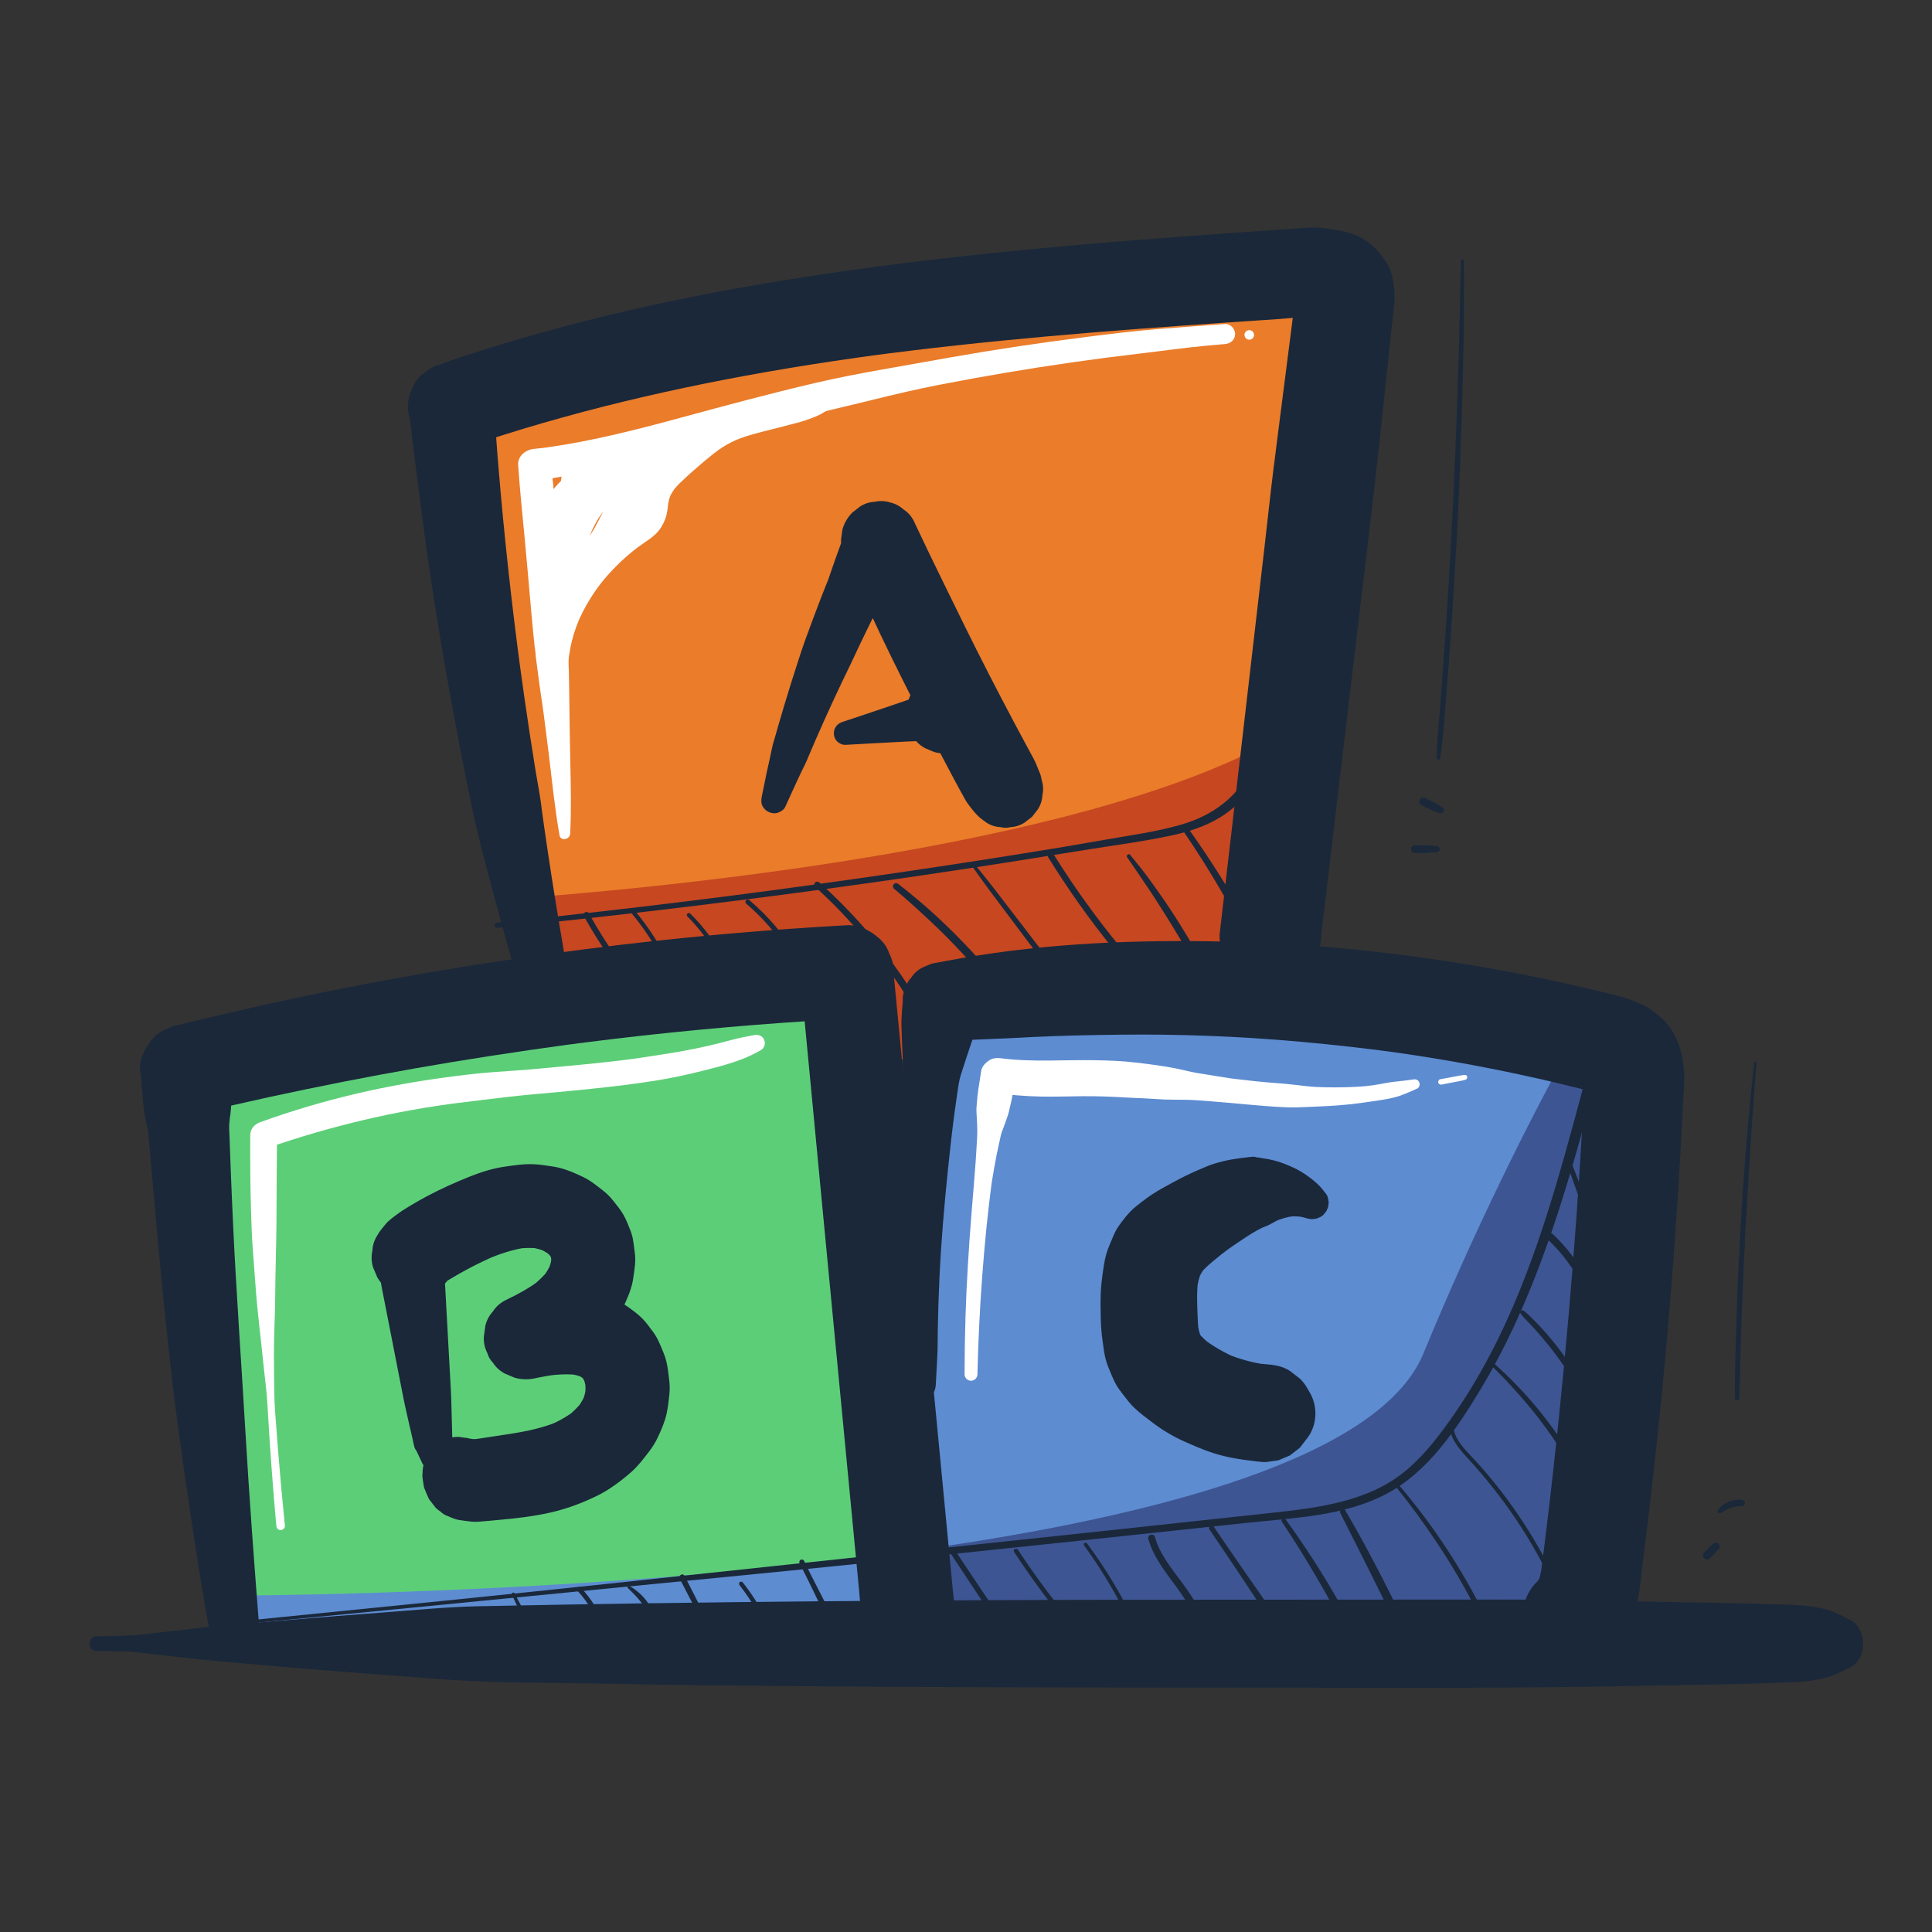 <?xml version="1.0" encoding="UTF-8"?><svg id="Icons" xmlns="http://www.w3.org/2000/svg" viewBox="0 0 1000 1000"><rect x="0" y="0" width="1000" height="1000" fill="#333333" stroke="none"/><polygon points="265.675 503.954 241.68 207.592 683.76 150.236 647.16 501.416 519.054 501.687 464.853 550.073 437.576 495.178 265.675 503.954" style="fill:#ea7c2a; stroke-width:0px;"/><path d="m647.16,501.416l12.358-118.573c-103.219,57.579-327.773,77.672-396.96,82.611l3.118,38.499,171.901-8.775,27.277,54.895,54.201-48.386,128.106-.271Z" style="fill:#c64720; stroke-width:0px;"/><polyline points="121.533 845.042 96.031 553.75 431.657 517.271 464.853 855.876" style="fill:#5dce78; stroke-width:0px;"/><path d="m472.522,723.73s18.588-208.164,30.928-212.352c12.339-4.188,340.182,35.705,340.182,35.705l-20.867,317.908-322.765-9.115-26.596-56.475" style="fill:#5d8cd1; stroke-width:0px;"/><path d="m500,855.876l322.765,9.115,20.867-317.909s-12.221-1.486-31.921-3.843c-20.354,37.331-47.871,91.645-74.968,157.369-22.048,53.476-136.518,84.139-261.958,101.724l25.215,53.543Z" style="fill:#3e5593; stroke-width:0px;"/><path d="m459.803,804.368c-142.707,18.731-295.241,21.225-339.945,21.544l1.675,19.129,343.319,10.834-5.05-51.508Z" style="fill:#5d8cd1; stroke-width:0px;"/><path d="m50,854.568c7.168.126,14.432-.091,21.557.725,7.784.892,15.569,1.783,23.353,2.675,14.639,1.677,29.334,2.825,44.012,4.118,29.622,2.61,59.268,4.81,88.922,7.031,29.216,2.188,58.73,1.814,88.024,2.416,29.341.603,58.678.883,88.024,1.141,117.364,1.034,234.728.844,352.096.905,32.949.017,65.86-.453,98.802-1.082,16.167-.309,32.337-.549,48.503-.926,8.384-.196,16.768-.557,25.15-.859,5.244-.189,10.582-.876,15.71-2.061,4.569-1.056,8.867-3.448,13.131-5.428,9.44-4.383,9.44-20.541,0-24.924-3.652-1.696-7.569-4.034-11.42-5.118-4.236-1.192-9.519-1.906-13.829-2.239-7.743-.598-15.591-.555-23.353-.828-14.661-.517-29.345-.62-44.012-.9-29.641-.566-59.276-1.296-88.922-1.281-58.683.03-117.365.061-176.048.091-117.391.061-234.729.956-352.096,3.369-16.188.333-32.356,1.956-48.503,3.165-16.776,1.256-33.542,2.531-50.299,4.008-16.16,1.424-32.387,2.526-48.503,4.372l-25.15,2.881c-8.378.96-16.722.988-25.15,1.136-4.898.086-4.906,7.526,0,7.613h0Z" style="fill:#1a283a; stroke-width:0px;"/><path d="m134.38,845.042c-2.757-35.138-5.385-70.293-7.448-105.48-2.075-35.386-4.65-70.734-6.303-106.149-.461-9.875-.882-19.752-1.263-29.63-.191-4.94-.371-9.88-.542-14.821-.085-2.448-.341-4.969-.142-7.412.212-2.598.56-5.192.843-7.783l-.803,5.977c1.858-8.469.506-17.389.783-25.994-5.744,7.545-11.489,15.089-17.233,22.634,24.919-6.076,50.021-11.466,75.185-16.422,25.055-4.935,50.212-9.357,75.448-13.264,14.298-2.214,28.615-4.309,42.954-6.241l-6.413.862c38.551-5.178,77.26-9.172,116.059-11.947,10.912-.78,21.831-1.463,32.755-2.054-8.069-8.069-16.138-16.138-24.208-24.208,4.21,44.192,8.412,88.385,12.646,132.574,4.211,43.943,8.422,87.886,12.633,131.829,1.186,12.374,2.372,24.748,3.557,37.122.588,6.136,1.176,12.273,1.764,18.409.637,6.644.641,13.622,4.113,19.556,2.388,4.08,5.947,6.739,9.439,9.717,3.419,2.916,7.635,5.32,12.336,5.11,4.311-.193,9.528-1.568,12.336-5.11,1.178-1.486,2.357-2.97,3.533-4.457,3.175-4.014,5.117-5.982,6.507-11.031-.496,1.801.983-5.173.902-7.158-.07-1.715-.33-3.445-.494-5.155-.517-5.4-1.035-10.8-1.552-16.2-1.042-10.87-2.083-21.741-3.125-32.611-2.117-22.096-4.235-44.191-6.352-66.287-4.211-43.944-8.414-87.888-12.649-131.829-2.393-24.827-4.786-49.653-7.179-74.48.126-3.333-.569-6.442-2.085-9.327-.976-3.001-2.645-5.598-5.005-7.791-4.584-4.208-10.699-7.445-17.117-7.09-45.155,2.493-90.218,6.609-135.075,12.357-46.758,5.991-93.257,13.605-139.435,23.094-24.769,5.09-49.395,10.772-73.959,16.764l-5.607,2.366c-2.735,1.475-4.931,3.49-6.586,6.046-2.865,3.708-5.66,9.372-5.04,14.222.629,4.915.913,9.894,1.369,14.829.38,4.111.782,8.196,1.668,12.23.543,2.47,1.236,4.958,1.589,7.462l-.753-5.608c3.064,34.328,5.871,68.658,9.521,102.933,1.965,18.451,3.974,36.901,6.501,55.282,2.329,16.94,4.777,33.863,7.343,50.768,2.881,18.98,6.001,37.908,9.35,56.811.509,2.876,3.373,6.34,5.904,7.678,2.595,1.371,5.27,1.917,8.191,1.524,5.888-.791,11.64-6.228,11.139-12.617h0Z" style="fill:#1a283a; stroke-width:0px;"/><path d="m484.356,716.931c.211-4.702.456-9.403.739-14.102.283-4.693.22-9.405.297-14.111.15-9.175.442-18.347.874-27.512.879-18.62,2.463-37.169,4.371-55.708,1.091-10.599,2.285-21.181,3.704-31.741l-.506,3.764c.483-3.572.985-7.141,1.51-10.707.526-3.571.923-7.142,2.019-10.588,2.179-6.852,4.444-13.676,6.785-20.474l-1.927,4.567c2.568-4.971,3.892-10.908,5.172-16.364-6.577,5.007-13.153,10.014-19.73,15.022,7.698-.462,15.402-.83,23.11-1.097,7.615-.264,15.204-.704,22.817-1.083,15.356-.765,30.727-1.065,46.099-1.246,30.667-.361,61.351.814,91.901,3.509,17.206,1.517,34.396,3.449,51.514,5.749l-6.76-.908c30.492,4.12,60.777,9.746,90.703,16.902,4.112.983,8.218,1.995,12.316,3.036,3.723.945,7.526,1.772,11.086,3.241l-6.133-2.588c1.328.583,2.576,1.259,3.752,2.111l-5.198-4.016c.849.667,1.594,1.389,2.274,2.228l-4.017-5.2c.577.789,1.042,1.601,1.443,2.491l-2.591-6.139c.51,1.293.825,2.589,1.028,3.963l-.918-6.834c.454,3.847.082,7.748-.115,11.602-.224,4.388-.457,8.776-.7,13.163-.478,8.652-.991,17.303-1.54,25.951-1.098,17.297-2.337,34.585-3.717,51.862-2.771,34.671-6.051,69.307-9.886,103.876-2.153,19.407-4.488,38.794-6.996,58.158l.929-6.915c-.447,3.324-1.193,6.6-2.492,9.7l2.622-6.213c-.468,1.059-1,2.063-1.615,3.043-1.67,2.659-2.523,5.702-3.729,8.578l2.553-6.05c-.326.703-.698,1.353-1.166,1.972l3.817-4.94c-.413.497-.85.936-1.352,1.341l4.785-3.697c-.332.241-.674.438-1.015.663l-4.689,3.623c-1.302,1.601-2.56,3.234-3.776,4.899,6.573-3.771,13.147-7.541,19.72-11.311l-.449.021c-6.028.288-11.81,2.35-16.149,6.689-3.961,3.961-6.944,10.46-6.689,16.149.265,5.907,2.205,12.033,6.689,16.149,4.344,3.988,10.075,6.98,16.149,6.689l.449-.021c-5.383-2.23-10.766-4.46-16.149-6.689,5.38,5.001,12.374,7.694,19.736,7.164,6.093-.439,10.798-1.7,16.193-4.782,8.435-4.818,13.436-14.914,15.753-24.017,1.718-6.752,2.139-13.856,3.015-20.759.707-5.569,1.398-11.14,2.075-16.713,2.767-22.776,5.286-45.581,7.558-68.412,4.519-45.412,7.926-90.934,10.387-136.503.309-5.727.603-11.454.881-17.183.254-5.239.902-10.658.457-15.899-.619-7.289-1.551-11.606-4.683-18.119-1.807-3.757-4.513-7.269-7.755-9.903-2.227-1.809-4.783-4.036-7.476-5.423-2.78-1.431-5.714-2.587-8.641-3.682-2.166-.811-4.419-1.361-6.658-1.929-21.179-5.37-42.552-9.975-64.062-13.812-45.514-8.119-91.484-12.967-137.707-14.04-45.571-1.057-91.64.705-136.606,8.515-5.282.917-10.555,1.884-15.82,2.894l-4.888,2.063c-2.384,1.286-4.298,3.042-5.741,5.27-1.268,1.276-2.145,2.781-2.631,4.514-1.281,2.438-1.869,5.066-1.762,7.883-.072.714-.144,1.429-.215,2.143l.726-5.402c-.486,3.535-.823,6.881-.987,10.405-.044.953-.066,1.909-.128,2.861-.159,2.444.261,4.795.68,7.229l-.683-5.082c.17,5.975.396,11.949.685,17.919.152,3.152.318,6.191.033,9.338-.272,2.995-.528,5.992-.769,8.99-.974,12.121-1.699,24.262-2.175,36.414-.952,24.321-.383,48.784.933,73.08.366,6.761.809,13.517,1.329,20.268.573,7.443,1.9,14.86,3.081,22.234.584,3.648,4.869,5.784,8.179,5.339,3.745-.503,6.295-3.576,6.463-7.321h0Z" style="fill:#1a283a; stroke-width:0px;"/><path d="m293.106,517.271c-.014-2.048-.025-4.096-.033-6.144-.005-1.171.003-2.342-.011-3.513l.083-.878c-.523-3.627-.586-4.213-.188-1.757-.414-.506-.207-2.833-.256-3.515-.063-.879-.126-1.758-.188-2.638-.213-3.019-.54-5.938-1.059-8.931-1.418-8.183-2.788-16.375-4.11-24.574-2.671-16.563-5.144-33.157-7.43-49.777l.632,4.7c-.743-7.547-2.331-15.064-3.539-22.552-.984-6.1-1.942-12.204-2.874-18.313-1.886-12.369-3.66-24.755-5.331-37.155l.687,5.112c-4.753-35.39-8.636-70.896-11.56-106.484-.836-10.175-1.643-20.334-1.972-30.539-5.479,7.197-10.958,14.393-16.437,21.59,6.953-1.959,13.771-4.491,20.665-6.665s13.817-4.266,20.761-6.276c13.876-4.017,27.844-7.712,41.883-11.116,27.813-6.744,55.897-12.345,84.122-17.067,16.003-2.677,32.053-5.068,48.133-7.235l-6.067.815c30.795-4.134,61.695-7.431,92.64-10.215,31.123-2.8,62.29-5.089,93.466-7.213,8.688-.592,17.377-1.171,26.067-1.745,7.652-.505,15.656-1.754,23.314-.895l-6.154-.827c1.218.165,2.403.399,3.586.734l-5.531-2.334c.701.351,1.315.784,1.935,1.261l-4.785-3.697c.717.606,1.343,1.25,1.922,1.988l-3.797-4.915c.431.62.783,1.246,1.096,1.933l-2.5-5.925c.314.822.513,1.626.65,2.495l-.907-6.753c-.302,3.023.629,5.988,1.15,8.945l-.918-6.833c.375,3.108-.092,6.18-.486,9.263-.469,3.667-.938,7.335-1.407,11.002-.938,7.335-1.876,14.669-2.814,22.003-1.876,14.669-3.752,29.338-5.628,44.007l.951-7.078c-2.508,18.045-4.348,36.197-6.446,54.294-1.877,16.197-3.754,32.394-5.631,48.591-3.719,32.088-7.438,64.177-11.157,96.265-2.107,18.183-4.191,36.37-6.322,54.55-.732,6.242,3.468,14.373,7.711,18.616,4.566,4.566,12.058,8.005,18.616,7.711,6.809-.305,13.871-2.542,18.616-7.711l4.117-5.328c2.381-4.106,3.58-8.536,3.595-13.288,5.194-44.319,10.501-88.625,15.752-132.937,5.231-44.148,10.742-88.272,15.45-132.479,1.318-12.377,2.636-24.754,3.954-37.131.651-6.112,1.302-12.224,1.953-18.336.307-2.883.742-5.788.792-8.69.057-3.273-.531-6.62-1.077-9.793-.916-5.321-3.88-9.619-7.408-13.603l3.972,5.141c-3.486-4.973-7-9.173-12.447-12.157-5.652-3.096-9.938-3.708-16.25-4.471l6.18.83c-4.47-.704-8.919-1.745-13.474-1.86-3.254-.082-6.512.24-9.754.462-7.527.515-15.053,1.032-22.579,1.556-15.218,1.059-30.434,2.144-45.645,3.297-30.589,2.318-61.159,4.909-91.67,8.099-32.039,3.35-64.023,7.361-95.859,12.293-30.003,4.648-59.871,10.21-89.464,17.004-29.718,6.823-59.159,14.893-88.105,24.489-5.163,1.712-10.25,3.433-15.22,5.681l5.36-2.262-.809.33c-2.914.693-5.452,2.029-7.614,4.008-2.437,1.579-4.36,3.673-5.767,6.282l-2.257,5.348c-1.066,3.968-1.066,7.936,0,11.904.431,2.951.888,5.899,1.303,8.853l-.782-5.818c.237,2.542.636,5.076.99,7.604l-.78-5.807c1.843,15.939,3.889,31.85,6.043,47.75l-.748-5.568c4.378,35.036,10.133,69.956,16.5,104.68,3.033,16.539,6.263,33.042,9.689,49.504,3.42,16.432,7.919,32.687,12.257,48.901,2.445,9.14,4.952,18.263,7.52,27.369.326,1.157.653,2.313.982,3.47.123.433.253.866.37,1.301.188.699,1.871,4.374,1.708,4.569.035-.042-1.016-2.547-.419-1.184.303.692.564,1.404.846,2.105.452,1.123.905,2.245,1.359,3.366,2.027,5.011,4.438,9.795,6.856,14.636,1.766,3.536,6.84,5.506,10.567,4.3,3.914-1.267,6.898-4.78,6.87-9.023h0Z" style="fill:#1a283a; stroke-width:0px;"/><path d="m406.423,417.658c1.803-4.016,3.631-8.021,5.487-12.012.929-1.998,1.865-3.993,2.807-5.985,1.255-2.654,2.707-5.301,3.712-8.055l-.976,2.312c5.815-13.769,11.936-27.408,18.36-40.903,1.618-3.399,3.315-6.764,4.901-10.176,1.591-3.422,3.201-6.835,4.83-10.238,3.242-6.774,6.56-13.511,9.953-20.211,1.892-3.736,4.168-7.317,6.292-10.925,2.157-3.663,4.337-7.312,6.539-10.947l-19.492,7.932,1.247.478c-4.013-3.086-8.025-6.171-12.038-9.257,3.824,8.435,7.547,16.916,11.411,25.333s7.831,16.77,11.911,25.082c4.057,8.265,8.173,16.501,12.349,24.707,4.196,8.245,8.451,16.46,12.765,24.643,4.312,8.179,8.593,16.393,13.12,24.456,1.344,2.394,3.302,4.612,4.963,6.718l-3.174-4.109c2.781,3.887,5.024,6.533,9.076,9.135l-3.948-3.05.169.188,3.936,3.041c2.232,1.421,4.643,2.191,7.231,2.308,1.723.463,3.447.463,5.17,0,2.588-.117,4.998-.887,7.231-2.308l3.936-3.041,3.041-3.936c1.421-2.232,2.191-4.643,2.308-7.231.579-2.585.463-5.17-.347-7.755l-.069-.246.697,5.186c-.005-.985-.174-1.519-.352-2.84-.162-1.208-.202-1.976-.439-2.984-.059-.249-.117-.499-.175-.748-.138-.589-.271-1.16-.492-1.723-.204-.52-.429-1.033-.644-1.549-.88-2.122-1.661-4.311-2.762-6.331-1.134-2.078-2.264-4.159-3.39-6.242-2.252-4.165-4.489-8.339-6.71-12.521-4.422-8.325-8.782-16.683-13.081-25.072s-8.535-16.81-12.71-25.262c-4.193-8.488-8.325-17.007-12.489-25.509-4.142-8.457-8.222-16.945-12.238-25.462-.504-1.069-1.016-2.136-1.508-3.211-1.266-2.347-2.995-4.231-5.188-5.651-1.945-1.78-4.229-2.982-6.85-3.605-2.677-.839-5.355-.959-8.032-.36-2.681.122-5.177.918-7.489,2.39l-4.077,3.15c-2.496,2.513-4.223,5.476-5.18,8.888l-.72,5.355c.011,3.636.928,7.024,2.75,10.166l.475.846-1.74-13.3c-2.803,7.593-5.514,15.22-8.133,22.878l1.504-3.563c-3.476,8.208-6.635,16.559-9.755,24.909-1.321,3.535-2.623,7.078-3.905,10.628-1.309,3.626-2.473,7.311-3.666,10.977-2.364,7.262-4.645,14.551-6.843,21.865-1.113,3.702-2.204,7.411-3.275,11.125-.524,1.817-1.042,3.636-1.556,5.456-.521,1.848-1.167,3.716-1.532,5.598-.821,4.225-1.861,8.417-2.751,12.629-.9,4.264-1.773,8.533-2.62,12.808-.336,1.695-.306,3.616.671,5.133.798,1.237,1.823,2.151,3.185,2.725,1.324.559,2.932.791,4.337.336,1.548-.501,3.285-1.511,3.981-3.061h0Z" style="fill:#1a283a; stroke-width:0px;"/><path d="m437.576,385.536c10.81-.626,21.622-1.194,32.435-1.755,3.042-.158,6.133-.218,9.18-.173l-3.204-.431c.807.122,1.608.352,2.403.534l-9.179-9.179.196.546c.628,2.642,1.839,4.943,3.634,6.904,1.431,2.21,3.33,3.953,5.696,5.229l4.849,2.046c3.598.967,7.196.967,10.793,0,.664-.127,1.284-.279,1.924-.5,2.625-.624,4.911-1.827,6.859-3.61,2.196-1.422,3.928-3.309,5.195-5.659l2.033-4.818c.841-2.681.961-5.362.36-8.043-.006-1.821-.465-3.517-1.377-5.09-.814-2.501-2.204-4.664-4.171-6.491l-4.082-3.154c-3.146-1.825-6.54-2.743-10.18-2.754-1.25.056-2.387.246-3.678.419-1.274.171-2.448.315-3.678.55l-4.849,2.046c-2.366,1.276-4.264,3.019-5.696,5.229-1.258,1.266-2.128,2.76-2.61,4.479-1.271,2.419-1.854,5.027-1.748,7.822l.06,1.357c2.17-3.783,4.339-7.565,6.509-11.347-.708.487-1.403,1.02-2.143,1.454l2.879-1.215c-5.067,2.088-10.289,3.797-15.477,5.55-5.225,1.766-10.445,3.547-15.68,5.282-2.951.978-5.903,1.956-8.854,2.934-2.867.95-4.727,3.561-4.317,6.613.17,1.265.689,2.572,1.658,3.461,1.139,1.046,2.666,1.858,4.262,1.765h0Z" style="fill:#1a283a; stroke-width:0px;"/><path d="m232.14,756.079c.502-2.573,1.004-5.146,1.506-7.719l-2.558,4.389c.516-.652,1.274-1.472,1.696-2.192l.512-1.212c.635-1.21.927-2.513.874-3.911-.013-.327-.053-.654-.062-.983-.021-.796-.043-1.591-.064-2.387-.039-1.451-.078-2.901-.117-4.352-.079-2.948-.158-5.897-.237-8.845-.078-2.905-.137-5.805-.296-8.704-.159-2.901-.318-5.803-.477-8.704-.643-11.746-1.286-23.493-1.929-35.239-.179-3.276-.359-6.552-.538-9.828-.175-3.197-.591-6.451-.183-9.634l-.617,4.589c.075-.551.167-1.098.281-1.643l-1.777,4.21c1.846-2.711,2.467-6.194,2.553-9.39l-.634,4.722.076-.228-8.194,10.656c.299-.173.604-.327.921-.466l-4.599,1.941c.07-.03.141-.058.213-.084h-10.451l.159.039,5.734.77c2.97.112,5.74-.507,8.31-1.858,1.827-.512,3.413-1.437,4.759-2.773,2.348-1.521,4.2-3.538,5.555-6.052.243-.461.518-.891.828-1.309l-3.373,4.366c.692-.886,1.503-1.643,2.386-2.336l-4.367,3.374c2.097-1.609,4.429-2.933,6.699-4.278,2.383-1.411,4.796-2.771,7.237-4.077,4.946-2.647,10.007-5.088,15.172-7.278l-5.168,2.181c6.786-2.864,13.829-5.237,21.152-6.226l-5.761.774c4.079-.531,8.224-.635,12.308-.092l-5.766-.775c3.224.447,6.374,1.306,9.379,2.558l-5.186-2.188c2.724,1.153,5.3,2.621,7.648,4.423l-4.396-3.397c1.921,1.494,3.662,3.196,5.16,5.116l-3.399-4.399c1.315,1.711,2.413,3.564,3.26,5.549l-2.192-5.195c.809,1.944,1.357,3.972,1.654,6.056l-.777-5.784c.323,2.416.305,4.852-.004,7.268l.778-5.787c-.402,2.971-1.229,5.857-2.393,8.617l2.196-5.204c-1.282,2.987-2.94,5.79-4.922,8.365l3.409-4.412c-2.568,3.296-5.621,6.179-8.918,8.736l4.417-3.412c-5.647,4.344-11.958,7.705-18.368,10.769-2.547,1.374-4.591,3.25-6.133,5.63-1.932,2.111-3.236,4.589-3.912,7.433l-.781,5.811c-.114,3.01.514,5.817,1.883,8.422.519,1.851,1.456,3.459,2.811,4.823,1.541,2.38,3.586,4.256,6.133,5.63l5.221,2.204c3.874,1.041,7.748,1.041,11.622,0,3.423-.673,6.856-1.295,10.314-1.764l-5.816.781c5.686-.758,11.48-1.135,17.188-.397l-5.813-.781c3.003.404,5.951,1.128,8.752,2.292l-5.22-2.203c2.149.911,4.171,2.071,6.029,3.485l-4.42-3.415c1.664,1.288,3.152,2.763,4.448,4.42l-3.413-4.417c1.408,1.829,2.558,3.829,3.463,5.951l-2.199-5.211c1.052,2.514,1.748,5.152,2.122,7.85l-.779-5.795c.408,3.071.398,6.177-.004,9.249l.778-5.79c-.411,3.01-1.194,5.953-2.36,8.76l2.194-5.199c-1.284,3.039-3.006,5.877-5.012,8.492l3.4-4.401c-2.372,3.061-5.136,5.811-8.191,8.188l4.399-3.399c-4.265,3.291-8.987,5.935-13.943,8.032l5.22-2.203c-8.533,3.58-17.663,5.431-26.792,6.715l5.86-.787c-8.646,1.158-17.248,2.639-25.891,3.831l5.708-.767c-1.782.235-3.588.34-5.378.118l5.666.761c-.53-.073-1.051-.175-1.567-.318-.111-.031-.22-.064-.33-.095l-.16-.06-5.65-.759c-2.074-.096-4.119.542-6.173.822l5.558-.747c-.409.046-.815.059-1.225.015l5.342.718c-.363-.051-.712-.134-1.054-.266l4.628,1.953c-1.752-.75-3.374-1.904-5.285-2.206,4.357,4.357,8.714,8.714,13.071,13.071l-.065-.163c-.579-2.435-1.696-4.557-3.35-6.364-1.32-2.037-3.07-3.644-5.251-4.82-2.148-1.368-4.468-2.108-6.958-2.221-2.488-.557-4.975-.446-7.463.334l-4.471,1.887c-2.812,1.664-5.05,3.902-6.714,6.714l-1.887,4.471c-.891,3.317-.891,6.633,0,9.95l.065.163,1.887-14.421-.106.168-1.916,4.54c.638-1.97-.61,3.646-.7,5.275-.01.185-.011.366-.004.551.059,1.566.48,3.857.718,5.413.015.096.026.192.043.287.037.2.087.397.151.59.027.081.058.159.087.239.438,1.206,1.572,3.85,2.114,5.011.091.194.181.387.288.572.046.079.095.157.143.235l.074.113,3.313,4.288c.68.675,1.433,1.266,2.262,1.771,1.326,1.317,2.889,2.228,4.689,2.733.967.408,1.884.845,2.86,1.188l-5.077-2.142c2.102.919,4.289,2.108,6.601,2.584.298.061.598.108.898.152,2.125.316,4.272.653,6.413.845,1.24.112,2.49.094,3.73.006,3.429-.243,6.854-.601,10.278-.905,8.958-.796,17.908-1.834,26.689-3.821,8.099-1.833,15.859-4.696,23.35-8.286,2.626-1.258,5.174-2.684,7.603-4.29,3.885-2.568,7.616-5.448,11.081-8.56,3.493-3.138,6.251-6.785,9.097-10.519,1.715-2.251,3.236-4.658,4.433-7.226,1.859-3.988,3.7-8.153,4.622-12.491.665-3.127,1.036-6.339,1.363-9.508.136-1.312.198-2.631.185-3.95-.013-1.312-.104-2.621-.264-3.924-.378-3.091-.698-6.37-1.451-9.442-.307-1.253-.693-2.488-1.158-3.691-.865-2.233-1.809-4.448-2.793-6.631-.289-.642-.603-1.272-.94-1.89-.598-1.093-1.272-2.144-2.021-3.139-1.797-2.389-3.644-5.03-5.822-7.17-2.244-2.205-4.854-4.086-7.394-5.906-1.147-.822-2.361-1.551-3.623-2.183-2.869-1.436-5.852-2.698-8.89-3.731-1.329-.452-2.689-.813-4.064-1.096-3.238-.666-6.543-1.054-9.826-1.392-1.444-.149-2.894-.227-4.345-.25-2.933-.046-5.863.136-8.777.459-4.838.537-9.677,1.21-14.469,2.081-1.446.263-2.889.544-4.331.832,5.614,13.317,11.229,26.634,16.843,39.952,5.22-2.517,10.371-5.223,15.154-8.51,3.812-2.62,7.537-5.446,10.961-8.561,3.441-3.131,6.184-6.733,8.999-10.44,1.666-2.195,3.111-4.552,4.275-7.051,1.876-4.027,3.779-8.265,4.702-12.656.13-.618.241-1.24.333-1.865.373-2.541.781-5.097.992-7.661.109-1.321.125-2.649.041-3.971-.098-1.556-.353-3.107-.56-4.647-.217-1.614-.384-3.253-.729-4.85-.275-1.276-.653-2.531-1.133-3.745-1.101-2.786-2.185-5.676-3.684-8.295-1.485-2.595-3.47-4.899-5.294-7.243-1.498-1.925-3.225-3.624-5.139-5.133-3.376-2.66-6.635-5.301-10.517-7.157-3.861-1.846-7.929-3.628-12.111-4.678-1.205-.303-2.426-.545-3.655-.726-3.173-.465-6.394-.986-9.613-1.138-5.006-.237-9.914.52-14.863,1.218-6.309.89-12.418,2.8-18.319,5.168-7.594,3.047-15.068,6.384-22.287,10.24-2.836,1.515-5.635,3.102-8.391,4.757-1.341.806-2.678,1.622-3.994,2.468-.573.368-1.14.746-1.689,1.148-1.96,1.435-3.964,2.879-5.774,4.505-.497.447-.958.928-1.378,1.448-1.441,1.781-3.212,3.724-4.333,5.851-1.576,2.476-2.429,5.149-2.56,8.02-.642,2.867-.514,5.734.385,8.601l2.174,5.152c1.918,3.241,4.497,5.821,7.738,7.738l.297.154-3.978-3.074c.301.322.634.606.983.876l-4.586-7.868.055.228-.634-4.722c-.083,3.106.829,6.763,2.534,9.39l-1.777-4.21c.276,1.281.739,2.494,1.089,3.752l-.601-4.469c.685,5.518,1.877,10.963,2.945,16.42.8,4.088,1.601,8.175,2.401,12.263,1.583,8.083,3.166,16.167,4.748,24.25.899,4.593,1.811,9.183,2.697,13.779l-.442-3.289c.184,1.475.364,2.936.689,4.382.103.456.205.912.308,1.367.215.957.431,1.914.646,2.872.42,1.869.841,3.738,1.261,5.606.84,3.733,1.784,7.459,2.515,11.215l-.363-2.698c.239,1.913.323,3.701,1.421,5.404l1.587,2.054c.729.567,1.459,1.131,2.192,1.693l-3.569-3.569c1.113,2.362,2.227,4.724,3.34,7.085l1.141,1.476,1.476,1.141c1.419.83,3.043,1.082,4.652.866,1.312-.176,2.402-.626,3.451-1.436,1.176-.909,2.32-2.281,2.615-3.79h0Z" style="fill:#1a283a; stroke-width:0px;"/><path d="m686.541,618.159c-1.494-1.939-2.964-3.832-4.764-5.496-1.902-1.759-3.993-3.343-6.144-4.785l2.356,1.82c-1.211-1.205-2.923-2.257-4.432-3.177-.745-.454-1.507-.881-2.283-1.279-2.583-1.326-5.292-2.443-8.02-3.429-4.831-1.745-9.826-2.405-14.916-3.006l4.951.665c-.867-.229-1.753-.355-2.66-.378-.894-.338-1.788-.441-2.684-.309-.163.011-.327.024-.49.038-.325.027-.65.057-.974.09-2.354.241-4.699.594-7.041.922-1.552.217-3.095.495-4.627.825-1.479.319-2.947.687-4.403,1.098-.742.209-1.48.429-2.216.659-2.48.776-4.706,1.78-7.165,2.836l5.08-2.144c-4.203,1.735-8.388,3.491-12.464,5.504-2.488,1.228-4.942,2.525-7.379,3.851-2.348,1.277-4.696,2.56-7.003,3.909-3.977,2.327-7.54,5.088-11.159,7.962-3.865,3.068-6.827,7.067-9.661,11.073l3.865-5.002c-2.104,2.709-3.817,4.562-5.172,7.397-.196.41-.381.824-.561,1.241-1.024,2.383-2.087,4.76-3.008,7.186-.685,1.807-1.218,3.67-1.632,5.558-.213.972-.395,1.951-.549,2.933-.492,3.123-.915,6.263-1.259,9.406-.218,1.985-.345,3.979-.416,5.975-.143,4.065-.061,8.138.047,12.203.058,2.181.146,4.362.334,6.535.278,3.215.776,6.415,1.218,9.607.148,1.071.322,2.137.542,3.196.436,2.101,1.051,4.152,1.871,6.135,1.605,3.881,3.031,7.849,5.497,11.277,1.524,2.118,3.162,4.163,4.778,6.21.324.41.658.812,1,1.206.688.791,1.412,1.546,2.17,2.271,3.001,2.867,6.423,5.336,9.711,7.834,3.377,2.566,6.966,4.858,10.701,6.868,1.888,1.016,3.814,1.96,5.774,2.829,3.859,1.712,7.754,3.401,11.732,4.833,4.035,1.453,8.179,2.6,12.386,3.427,4.22.829,8.518,1.347,12.778,1.866,1.064.13,2.13.239,3.199.327,1.731.143,2.684-.099,4.759-.377l3.369-.453,6.055-2.555,5.13-3.963,3.963-5.13c.077-.104.154-.209.231-.314.32-.441.627-.89.927-1.344,1.966-3.389,2.954-7.045,2.966-10.967-.012-3.922-1.001-7.578-2.966-10.967-.258-.42-.51-.844-.754-1.272-.117-.205-.231-.413-.347-.619-1.053-1.933-2.394-3.678-4.021-5.235l-5.13-3.963c-4.091-2.638-8.394-3.163-13.114-3.51-1.747-.129-3.488-.301-5.224-.53l6.746.906c-7.444-1.004-14.731-2.995-21.656-5.901l6.062,2.558c-6.569-2.776-12.803-6.359-18.451-10.719l5.136,3.968c-2.865-2.227-5.57-4.699-7.812-7.563l3.962,5.128c-1.471-1.905-2.684-3.967-3.622-6.185l2.547,6.035c-1.293-3.122-2.038-6.422-2.496-9.762l.899,6.69c-.524-3.929-.678-7.896-.828-11.853-.141-3.719-.228-7.444-.072-11.164.087-2.083.255-4.162.531-6.228l-.889,6.614c.493-3.581,1.331-7.112,2.737-10.45l-2.497,5.918c.243-.568.499-1.13.774-1.683,1.198-2.41,2.231-4.884,3.251-7.381l-2.491,5.904c.877-1.834,1.937-3.558,3.178-5.168l-3.783,4.897c2.098-2.682,4.593-5.004,7.197-7.185,2.652-2.221,5.372-4.366,8.107-6.483l-4.54,3.507c3.036-2.345,6.125-4.624,9.33-6.733,3.158-2.078,6.25-4.257,9.559-6.095,1.821-1.011,3.689-1.935,5.605-2.751l-4.538,1.915c.403-.17.808-.336,1.214-.496.188-.074.376-.144.566-.213,4.662-1.689,4.64-1.881,8.487-4.949l-3.769,2.912c1.822-1.087,3.709-2.056,5.664-2.882l-3.92,1.654c3.274-1.368,6.691-2.394,10.211-2.877l-3.399.457c1.024-.135,2.051-.232,3.083-.286l-3.127-.42c2.842.457,3.759.595,6.601-.003l-3.095.416c1.421-.007,2.838.072,4.248.254l-2.741-.368c1.905.258,3.78.675,5.605,1.282l2.277.306,2.277-.306,2.046-.863c.998-.538,1.799-1.274,2.403-2.206.531-.534.898-1.164,1.101-1.89.387-.668.582-1.388.585-2.161.204-.759.204-1.518,0-2.277-.052-1.14-.391-2.201-1.016-3.184h0Z" style="fill:#1a283a; stroke-width:0px;"/><path d="m257.272,480.255c29.426-2.964,58.825-6.193,88.192-9.693,29.238-3.485,58.446-7.209,87.619-11.204,29.308-4.014,58.575-8.33,87.801-12.906,14.615-2.288,29.21-4.697,43.821-7.007,13.842-2.188,27.833-4.036,41.54-6.978,12.133-2.604,23.93-6.858,33.23-15.346,8.787-8.02,14.755-18.531,19.881-29.128,1.311-2.711,2.541-5.449,3.73-8.216,1.258-2.928-2.923-5.547-4.382-2.562-5.145,10.529-9.9,21.47-17.366,30.628-7.821,9.594-18.106,15.535-29.906,18.968-12.816,3.728-26.268,5.514-39.388,7.839-14.427,2.557-28.879,4.947-43.347,7.262-28.809,4.609-57.661,8.943-86.546,13.057-29.018,4.133-58.073,8.018-87.164,11.603-28.963,3.569-57.958,6.878-86.98,9.924-3.578.376-7.157.747-10.736,1.115-1.675.172-1.695,2.814,0,2.643h0Z" style="fill:#1a283a; stroke-width:0px;"/><path d="m302.221,474.249c4.303,7.648,8.961,15.096,13.964,22.307,1.437,2.071,2.857,4.152,4.5,6.065.983,1.144,2.856-.336,2.076-1.602-1.135-1.842-2.419-3.577-3.654-5.354-1.258-1.809-2.494-3.634-3.708-5.473-2.385-3.612-4.687-7.279-6.902-10.998-1.268-2.13-2.508-4.277-3.72-6.44-.931-1.662-3.493-.17-2.556,1.494h0Z" style="fill:#1a283a; stroke-width:0px;"/><path d="m326.947,472.768c6.236,7.45,11.613,15.611,16.019,24.269,1.244,2.445,2.432,4.923,3.616,7.397.46.96,2.13.277,1.739-.733-1.801-4.66-4.074-9.11-6.558-13.443-2.438-4.254-5.118-8.37-8.022-12.32-1.683-2.289-3.439-4.524-5.262-6.703-.376-.449-1.145-.388-1.533,0-.445.445-.377,1.083,0,1.533h0Z" style="fill:#1a283a; stroke-width:0px;"/><path d="m355.798,474.328c6.43,6.44,11.853,13.836,16.059,21.907.576,1.105,1.129,2.222,1.659,3.35.557,1.186,1.22,2.32,1.822,3.485.503.975,2.145.302,1.788-.754-.383-1.129-.742-2.293-1.24-3.377-.475-1.034-.997-2.049-1.523-3.057-1.071-2.051-2.221-4.06-3.446-6.022-2.463-3.943-5.229-7.701-8.257-11.229-1.715-1.999-3.519-3.919-5.402-5.762-.949-.929-2.397.517-1.458,1.458h0Z" style="fill:#1a283a; stroke-width:0px;"/><path d="m386.174,467.666c8.715,7.452,16.29,16.198,22.386,25.911,1.736,2.765,3.313,5.623,4.915,8.466.329.584,1.127.781,1.7.446.621-.363.734-1.091.446-1.7-2.481-5.244-5.707-10.185-9.131-14.857-3.462-4.724-7.265-9.197-11.397-13.35-2.303-2.314-4.707-4.527-7.199-6.636-.501-.424-1.228-.491-1.72,0-.437.437-.501,1.291,0,1.72h0Z" style="fill:#1a283a; stroke-width:0px;"/><path d="m421.912,458.996c7.512,6.815,14.641,14.053,21.321,21.685,6.624,7.568,12.764,15.447,18.479,23.718,1.608,2.327,3.181,4.679,4.726,7.049.763,1.17,1.516,2.345,2.26,3.527.851,1.351,1.79,2.361,2.909,3.531.868.907,2.59-.021,2.165-1.26-.435-1.268-.823-2.555-1.54-3.698-.683-1.09-1.374-2.174-2.073-3.254-1.378-2.129-2.791-4.235-4.24-6.316-2.945-4.228-6.016-8.367-9.193-12.423-6.275-8.01-13.011-15.66-20.151-22.909-4.023-4.085-8.18-8.037-12.457-11.854-.628-.561-1.586-.619-2.206,0-.574.574-.626,1.637,0,2.206h0Z" style="fill:#1a283a; stroke-width:0px;"/><path d="m462.675,459.943c6.339,5.279,12.44,10.816,18.459,16.455,6.022,5.642,11.846,11.496,17.457,17.547,1.592,1.717,3.167,3.45,4.725,5.199.766.86,1.528,1.724,2.286,2.591.379.434.757.868,1.133,1.304.548.633,1.129,1.067,1.966,1.22,1.082.198,2.284-.472,2.242-1.708-.029-.86-.207-1.477-.767-2.141-.346-.411-.709-.808-1.065-1.21-.686-.776-1.376-1.55-2.069-2.32-1.386-1.54-2.786-3.069-4.199-4.585-2.826-3.032-5.706-6.014-8.638-8.944-5.869-5.866-11.934-11.519-18.265-16.884-3.578-3.032-7.216-5.991-10.911-8.879-.708-.553-1.665-.69-2.355,0-.592.592-.694,1.777,0,2.355h0Z" style="fill:#1a283a; stroke-width:0px;"/><path d="m502.743,447.757c2.999,4.169,5.943,8.384,9.002,12.509,3.041,4.101,6.127,8.17,9.191,12.255,6.128,8.172,12.227,16.367,18.431,24.482l2.65,3.467c.757.991,1.459,2.182,2.4,3.006.754.66,1.786,1.318,2.827,1.309,1.193-.011,2.011-.933,2.128-2.055.046-.443-.353-.883-.757-.994-.466-.128-.898.097-1.164.474.133-.188.586-.043.162-.153-.442-.115-.451-.084-.795-.286-.625-.366-1.096-1.068-1.601-1.739l-4.425-5.869c-2.903-3.849-5.843-7.669-8.781-11.492-5.903-7.68-11.806-15.361-17.708-23.041-3.343-4.35-6.843-8.585-10.272-12.867-.576-.719-1.831.237-1.287.993h0Z" style="fill:#1a283a; stroke-width:0px;"/><path d="m542.557,443.742c5.095,8.221,10.443,16.285,16.041,24.172,5.659,7.974,11.57,15.769,17.715,23.375,1.702,2.107,3.423,4.199,5.163,6.277,1.766,2.109,3.513,4.216,5.463,6.157.556.553,1.47.612,2.082.124.559-.445.891-1.406.408-2.046-2.947-3.908-6.26-7.538-9.37-11.319-3.03-3.683-6.007-7.41-8.917-11.187-5.881-7.633-11.527-15.448-16.923-23.433-3.055-4.521-6.029-9.096-8.923-13.721-1.08-1.726-3.819-.142-2.739,1.601h0Z" style="fill:#1a283a; stroke-width:0px;"/><path d="m583.385,443.666c2.71,3.871,5.309,7.816,7.983,11.711,2.657,3.871,5.253,7.784,7.788,11.736,5.072,7.91,10.02,15.909,14.692,24.062,1.313,2.292,2.607,4.596,3.879,6.911.636,1.157,1.268,2.318,1.894,3.481.313.582.618,1.168.935,1.747.149.272.297.547.471.804.318.467.747.733,1.205,1.036,1.06.701,2.457-.228,2.466-1.415.003-.363.046-.796-.066-1.141-.11-.34-.287-.681-.448-1-.28-.555-.588-1.096-.886-1.641-.559-1.022-1.122-2.043-1.689-3.061-1.153-2.07-2.323-4.131-3.508-6.182-2.372-4.103-4.808-8.169-7.309-12.195-4.986-8.03-10.336-15.817-15.915-23.446-3.159-4.32-6.517-8.491-9.916-12.624-.719-.874-2.232.282-1.578,1.217h0Z" style="fill:#1a283a; stroke-width:0px;"/><path d="m613.025,430.975c4.625,6.798,9.089,13.704,13.383,20.716,4.296,7.015,8.413,14.137,12.377,21.346,1.125,2.045,2.246,4.091,3.348,6.149,1.099,2.052,2.091,4.188,3.384,6.124.524.785,1.48,1.173,2.377.779.787-.346,1.459-1.353,1.102-2.245-.8-2-1.86-3.854-2.895-5.74-1.009-1.837-2.029-3.668-3.06-5.492-2.023-3.58-4.112-7.124-6.235-10.647-4.268-7.082-8.706-14.06-13.31-20.927-2.601-3.879-5.255-7.721-7.96-11.528-.454-.639-1.269-.943-1.989-.522-.643.376-.965,1.337-.522,1.989h0Z" style="fill:#1a283a; stroke-width:0px;"/><path d="m124.042,840.805c57.996-5.602,115.986-11.273,173.972-16.976,57.746-5.68,115.507-11.18,173.22-17.186,57.961-6.032,115.912-12.16,173.853-18.384,24.304-2.611,50.492-3.384,72.562-15.044,21.397-11.305,36.114-33.352,48.343-53.531,26.08-43.035,41.257-91.474,54.536-139.686,1.654-6.005,3.285-12.016,4.913-18.028.935-3.452-4.424-4.927-5.353-1.476-12.88,47.847-25.682,96.721-48.897,140.803-5.659,10.745-11.907,21.186-18.835,31.163-7.088,10.209-14.772,20.324-24.297,28.4-19.491,16.527-46.044,19.602-70.507,22.261-56.785,6.171-113.58,12.25-170.385,18.237-57.053,6.013-114.086,12.223-171.136,18.261s-114.115,11.795-171.193,17.481c-6.932.691-13.864,1.38-20.796,2.067-1.039.103-1.052,1.74,0,1.639h0Z" style="fill:#1a283a; stroke-width:0px;"/><path d="m264.99,825.507c2.693,5.804,5.391,11.603,8.155,17.374.643,1.342,2.688.166,2.009-1.174-2.887-5.69-5.838-11.346-8.794-17.001-.479-.915-1.793-.112-1.369.8h0Z" style="fill:#1a283a; stroke-width:0px;"/><path d="m298.879,823.372c2.974,3.176,5.532,6.706,7.633,10.517s3.607,7.882,4.987,11.999c.467,1.392,2.479.83,2.192-.604-.347-1.736-.798-3.393-1.428-5.048-.638-1.675-1.352-3.323-2.145-4.93-1.565-3.173-3.444-6.188-5.601-8.993-1.238-1.61-2.552-3.155-3.956-4.622-1.062-1.109-2.728.566-1.682,1.682h0Z" style="fill:#1a283a; stroke-width:0px;"/><path d="m324.959,821.98c1.26,1.252,2.596,2.419,3.793,3.735,1.168,1.284,2.334,2.594,3.368,3.99,2.088,2.821,3.771,5.939,4.977,9.235.687,1.878,1.278,3.826,1.753,5.769.17.694.952,1.108,1.626.923.763-.21,1.021-.916.923-1.626-.515-3.751-1.843-7.291-3.676-10.598-1.766-3.185-4.02-6.38-6.774-8.789-1.586-1.387-3.284-2.76-5.189-3.678-.65-.313-1.361.482-.801,1.038h0Z" style="fill:#1a283a; stroke-width:0px;"/><path d="m351.801,817.115c4.523,8.726,9.046,17.451,13.569,26.177l1.889,3.645c.653,1.26,1.396,2.435,2.168,3.626.63.971,2.454.365,1.981-.835-.464-1.177-.897-2.364-1.473-3.491l-1.698-3.325-3.34-6.539c-2.245-4.396-4.491-8.792-6.736-13.189l-3.849-7.536c-.85-1.665-3.372-.195-2.511,1.468h0Z" style="fill:#1a283a; stroke-width:0px;"/><path d="m382.838,820.548c2.779,3.538,5.316,7.268,7.603,11.142,1.14,1.93,2.217,3.897,3.229,5.896.506,1.0.98,2.015,1.469,3.024.502,1.034,1.094,2.03,1.623,3.051.462.894,1.977.277,1.643-.693-.766-2.222-1.664-4.331-2.727-6.426-1.048-2.065-2.166-4.095-3.35-6.085-2.38-4-5.037-7.825-7.919-11.479-.372-.471-1.181-.389-1.57,0-.466.466-.372,1.097,0,1.57h0Z" style="fill:#1a283a; stroke-width:0px;"/><path d="m413.883,809.179c4.424,8.644,8.595,17.411,12.821,26.153,1.189,2.459,2.463,4.889,3.766,7.289.354.652,1.254.859,1.881.493.695-.406.801-1.202.493-1.881-2.009-4.421-4.23-8.736-6.444-13.057l-6.633-12.947c-1.248-2.437-2.409-4.92-3.602-7.385-.311-.642-1.227-.814-1.808-.474-.645.377-.8,1.171-.474,1.808h0Z" style="fill:#1a283a; stroke-width:0px;"/><path d="m491.726,803.584c6.758,10.211,13.516,20.422,20.274,30.633,1.934,2.922,3.908,5.809,5.913,8.682.408.585,1.157.855,1.808.474.602-.352.856-1.202.474-1.808-6.529-10.354-13.452-20.466-20.234-30.657-1.938-2.913-3.877-5.826-5.816-8.739-.419-.629-1.237-.9-1.917-.503-.626.366-.922,1.283-.503,1.917h0Z" style="fill:#1a283a; stroke-width:0px;"/><path d="m524.909,803.285c7.856,11.997,16.305,23.602,25.303,34.768,2.535,3.145,5.096,6.272,7.759,9.31.424.483,1.249.433,1.682,0,.488-.488.413-1.188,0-1.682-4.576-5.482-9.141-10.965-13.519-16.609-4.314-5.562-8.486-11.235-12.52-17.003-2.293-3.279-4.54-6.591-6.742-9.932-.801-1.216-2.768-.082-1.963,1.147h0Z" style="fill:#1a283a; stroke-width:0px;"/><path d="m561.088,799.868c8.771,12.027,16.438,24.841,22.953,38.224,1.829,3.757,3.491,7.584,5.221,11.386.503,1.104,2.439.308,1.981-.835-2.794-6.973-6.209-13.769-9.798-20.363-3.558-6.537-7.409-12.913-11.541-19.103-2.319-3.475-4.728-6.89-7.219-10.244-.3-.404-.797-.598-1.266-.332-.401.228-.625.863-.332,1.266h0Z" style="fill:#1a283a; stroke-width:0px;"/><path d="m594.373,796.511c2.329,8.46,7.617,15.553,12.766,22.493,2.646,3.566,5.238,7.164,7.54,10.964,2.379,3.928,4.498,8.013,6.336,12.221.949,2.172,1.866,4.619,2.734,6.984.434,1.183.847,2.373,1.238,3.571.436,1.337,1.078,2.548,1.688,3.811.572,1.184,2.618.634,2.512-.68-.096-1.184-.117-2.447-.447-3.59-.318-1.102-.654-2.199-1.009-3.29-.71-2.183-1.543-4.325-2.432-6.441-1.813-4.32-3.88-8.525-6.244-12.571-2.263-3.874-4.807-7.555-7.484-11.152-2.587-3.476-5.246-6.904-7.63-10.525-2.657-4.036-4.866-8.152-6.154-12.737-.616-2.191-4.022-1.263-3.416.942h0Z" style="fill:#1a283a; stroke-width:0px;"/><path d="m625.948,791.558c5.089,7.517,10.212,15.013,15.229,22.579,4.967,7.49,9.916,14.993,14.901,22.471,2.272,3.407,5.004,7.453,9.16,8.626,1.866.527,3.028-2.171,1.324-3.14-.747-.425-1.498-.897-2.205-1.387-.4-.277-.366-.251-.768-.596-.345-.296-.676-.607-.996-.929-1.266-1.274-2.133-2.442-3.141-3.862-2.525-3.559-4.998-7.155-7.495-10.732-5.082-7.28-10.176-14.551-15.188-21.88-2.846-4.161-5.691-8.322-8.537-12.483-.402-.589-1.161-.853-1.808-.474-.586.343-.876,1.214-.474,1.808h0Z" style="fill:#1a283a; stroke-width:0px;"/><path d="m663.462,787.613c5.489,8.19,10.748,16.535,15.761,25.025,5.017,8.496,9.912,17.066,14.53,25.786,2.602,4.913,5.059,9.9,7.703,14.79.475.879,1.69,1.156,2.532.664.935-.547,1.079-1.618.664-2.532-2.042-4.497-4.364-8.85-6.711-13.194-2.344-4.34-4.75-8.646-7.218-12.918-4.94-8.55-10.208-16.894-15.716-25.089-3.105-4.62-6.285-9.189-9.537-13.707-.366-.509-1.013-.756-1.591-.417-.517.303-.769,1.067-.417,1.591h0Z" style="fill:#1a283a; stroke-width:0px;"/><path d="m693.754,783.169c4.699,9.396,9.524,18.728,14.183,28.145,4.656,9.41,9.372,18.787,13.894,28.262,2.549,5.341,5.059,10.7,7.532,16.076.504,1.096,2.173,1.452,3.146.825,1.125-.725,1.372-1.978.825-3.146-4.449-9.502-9.017-18.948-13.706-28.333s-9.56-18.671-14.594-27.878c-2.838-5.192-5.748-10.33-8.769-15.418-.963-1.622-3.343-.196-2.511,1.468h0Z" style="fill:#1a283a; stroke-width:0px;"/><path d="m721.074,767.793c8.07,9.761,15.517,19.978,22.547,30.507,6.991,10.47,13.415,21.318,19.231,32.483,1.602,3.076,3.119,6.193,4.674,9.293,1.353,2.696,3.018,5.886,6.067,6.871,1.047.338,1.717-1.031,1.029-1.767-.855-.915-1.788-1.829-2.537-2.833-.811-1.087-1.466-2.289-2.083-3.494-1.387-2.707-2.72-5.44-4.129-8.136-2.916-5.578-5.983-11.077-9.197-16.489-6.397-10.771-13.377-21.167-20.97-31.133-4.3-5.645-8.767-11.161-13.4-16.536-.739-.857-1.941.379-1.234,1.234h0Z" style="fill:#1a283a; stroke-width:0px;"/><path d="m750.495,739.763c1.083,6.281,5.641,11.127,9.787,15.655,4.495,4.909,8.789,9.996,12.914,15.219,8.284,10.488,15.729,21.648,22.265,33.305,1.825,3.255,3.579,6.55,5.259,9.881.857,1.698,1.695,3.407,2.513,5.124.817,1.715,1.748,3.36,2.65,5.032.446.827,1.881.261,1.546-.652-.583-1.589-1.133-3.203-1.857-4.734-.72-1.521-1.455-3.035-2.205-4.541-1.5-3.013-3.06-5.996-4.678-8.947-3.201-5.838-6.63-11.551-10.276-17.122-7.304-11.162-15.467-21.753-24.46-31.607-4.592-5.032-10.384-10.078-11.673-17.105-.215-1.173-1.985-.671-1.784.492h0Z" style="fill:#1a283a; stroke-width:0px;"/><path d="m770.121,705.112c6.341,5.932,12.225,12.261,17.925,18.804,5.687,6.527,10.99,13.382,15.878,20.527,2.758,4.032,5.244,8.242,8.038,12.245.969,1.388,3.063.197,2.282-1.334-1.983-3.891-4.473-7.508-6.951-11.1-2.507-3.634-5.125-7.189-7.835-10.674-5.368-6.901-11.134-13.447-17.35-19.596-3.498-3.461-7.111-6.805-10.828-10.031-.789-.685-1.937.431-1.159,1.159h0Z" style="fill:#1a283a; stroke-width:0px;"/><path d="m787.027,679.897c1.683,2.245,3.807,4.154,5.711,6.216,1.87,2.026,3.673,4.111,5.468,6.203,3.575,4.166,6.941,8.507,10.083,13.009.895,1.282,1.772,2.576,2.63,3.883.865,1.316,1.797,2.564,2.732,3.831.432.585,1.169.879,1.845.484.656-.384.819-1.195.484-1.845-.651-1.262-1.299-2.509-2.081-3.695-.779-1.181-1.573-2.352-2.382-3.513-1.575-2.261-3.206-4.483-4.889-6.664-3.471-4.501-7.144-8.822-11.096-12.908-1.087-1.124-2.189-2.232-3.307-3.325-1.175-1.149-2.316-2.268-3.679-3.195-.886-.602-2.187.627-1.519,1.519h0Z" style="fill:#1a283a; stroke-width:0px;"/><path d="m801.043,641.477c6.132,5.777,11.211,12.157,15.432,19.42,1.189,2.046,2.236,4.165,3.427,6.208.441.756,1.415,1.075,2.212.725.742-.326,1.345-1.253,1.025-2.089-1.544-4.041-3.882-7.829-6.28-11.417-2.419-3.62-5.101-7.074-8.012-10.312-1.63-1.813-3.337-3.554-5.112-5.226-.748-.705-1.949-.742-2.692,0-.712.712-.751,1.984,0,2.692h0Z" style="fill:#1a283a; stroke-width:0px;"/><path d="m811.402,603.318c1.289,3.62,2.578,7.24,3.868,10.859l1.913,5.371c.664,1.864,1.487,3.666,2.269,5.483.568,1.321,2.752.379,2.319-.978-.578-1.81-1.123-3.628-1.816-5.398l-2.086-5.324c-1.391-3.549-2.781-7.098-4.172-10.647-.234-.598-.797-1.014-1.463-.831-.585.161-1.047.855-.831,1.463h0Z" style="fill:#1a283a; stroke-width:0px;"/><path d="m756.181,135.009c-.633,33.622-1.573,67.255-2.976,100.854-1.396,33.428-3.236,66.844-5.572,100.219-.655,9.364-1.339,18.727-2.057,28.087-.717,9.344-1.77,18.698-1.92,28.068-.016.984,1.601,1.26,1.765.239,1.343-8.353,1.864-16.815,2.565-25.244.693-8.337,1.358-16.677,1.971-25.02,1.224-16.685,2.319-33.38,3.285-50.082,1.931-33.399,3.199-66.84,4-100.284.454-18.943.558-37.888.526-56.836-.002-1.022-1.567-1.021-1.586,0h0Z" style="fill:#1a283a; stroke-width:0px;"/><path d="m735.676,416.737l4.626,2.233c.856.413,1.709.886,2.618,1.166l2.453.757c.757.234,1.575-.216,1.871-.918.323-.765.005-1.519-.649-1.98l-2.063-1.456c-.685-.484-1.466-.819-2.215-1.195l-4.506-2.259c-.988-.495-2.337-.295-2.893.759-.5.947-.305,2.38.759,2.893h0Z" style="fill:#1a283a; stroke-width:0px;"/><path d="m732.331,441.53c1.875,0,3.768.075,5.639-.043l5.639-.354c.869-.055,1.612-.702,1.612-1.612,0-.918-.74-1.558-1.612-1.612l-5.639-.354c-1.871-.117-3.764-.043-5.639-.043-1.051,0-2.058.924-2.009,2.009.049,1.088.883,2.009,2.009,2.009h0Z" style="fill:#1a283a; stroke-width:0px;"/><path d="m907.934,550.073c-2.395,22.561-4.427,45.145-5.928,67.784-1.491,22.506-2.603,45.027-3.296,67.571-.392,12.764-.753,25.531-.669,38.301.009,1.399,2.118,1.392,2.167,0,.409-11.385.625-22.774.984-34.161.355-11.271.829-22.535,1.325-33.8.992-22.528,2.398-45.02,3.844-67.522.818-12.732,1.748-25.457,2.788-38.173.064-.786-1.135-.766-1.216,0h0Z" style="fill:#1a283a; stroke-width:0px;"/><path d="m890.65,783.193c.816-.573,1.711-.977,2.556-1.495.44-.269.894-.516,1.359-.738.46-.22.678-.307,1.212-.492.459-.158.925-.294,1.396-.407.236-.057.474-.108.713-.153.149-.028.299-.054.449-.078.087-.014.27-.037.079-.013,1.022-.126,2.054-.229,3.084-.218.9.009,1.665-.772,1.665-1.665,0-.978-.767-1.572-1.665-1.665-2.385-.248-4.68.216-6.877,1.144-1.046.441-2.045.968-2.975,1.62-1.003.703-1.776,1.688-2.48,2.679-.62.872.611,2.094,1.483,1.483h0Z" style="fill:#1a283a; stroke-width:0px;"/><path d="m885.086,806.562c1.492-1.516,3.003-3.014,4.442-4.58.363-.395.596-.894.596-1.439,0-.499-.222-1.095-.596-1.439-.837-.768-2.044-.775-2.878,0-1.558,1.448-3.047,2.968-4.554,4.468-.384.382-.619.954-.619,1.495,0,.519.23,1.138.619,1.495.403.37.932.645,1.495.619.558-.025,1.095-.212,1.495-.619h0Z" style="fill:#1a283a; stroke-width:0px;"/><path d="m295.111,431.568c.653-12.39.317-24.901.083-37.305-.236-12.547-.505-25.091-.586-37.639-.16-24.907-2.796-49.721-5.17-74.495-.668-6.971-1.352-13.941-2.052-20.91-.356-3.543-.715-7.086-1.08-10.628-.225-2.188-.529-4.364-.856-6.54-.052-.35-.105-.699-.158-1.049-.136-.901-.093-1.385-.064-.204-.035-1.425-.398-2.928-.6-4.348l-5.841,10.288c11.567-1.917,23.076-3.928,34.5-6.595,11.552-2.697,23.062-5.496,34.522-8.571,22.857-6.132,45.62-12.562,68.622-18.144,11.461-2.781,22.944-5.445,34.394-8.271,11.555-2.852,23.124-5.609,34.806-7.886,23.258-4.533,46.63-8.48,70.088-11.831,11.421-1.631,22.341-3.047,34.187-4.431,11.736-1.371,23.449-3.079,35.219-4.146,2.996-.272,5.993-.533,8.991-.786,2.788-.235,5.181-2.213,5.181-5.181,0-2.642-2.375-5.391-5.181-5.181-11.861.889-23.731,1.694-35.586,2.668-11.741.964-23.459,2.428-35.147,3.888-23.964,2.993-47.856,6.561-71.641,10.747-11.635,2.048-23.26,4.14-34.893,6.2-11.759,2.082-23.449,4.331-35.078,7.047-23.061,5.388-45.907,11.55-68.758,17.756-22.789,6.188-45.643,12.088-69.05,15.431-.342.049-.684.097-1.026.145-.263.037-1.722.253-.621.088.978-.147-.988.128-1.302.168-1.48.189-2.962.326-4.448.458-4.273.379-8.679,3.529-8.364,8.364.81,12.426,2.133,24.802,3.296,37.202,1.175,12.524,2.299,25.053,3.371,37.586.527,6.156,1.163,12.3,1.771,18.448.198,2.006.683,4.182.682,6.18,0-.098-.19-1.502-.043-.502.052.354.094.71.141,1.065.125.946.25,1.893.375,2.839.405,3.076.807,6.152,1.206,9.228.452,3.485.988,6.956,1.505,10.432.104.697.21,1.393.31,2.09.205,1.425.066.565.028.258-.04-.312.399,2.697.232,1.631-.104-.668.078.489.079.5.047.355.094.71.141,1.065.11.828.219,1.657.329,2.485.873,6.613,1.612,12.405,2.391,18.821,1.712,14.097,3.115,28.329,5.593,42.312.575,3.247,5.345,2.259,5.504-.745h0Z" style="fill:#fff; stroke-width:0px;"/><path d="m646.616,175.841c1.3,0,2.545-1.143,2.485-2.485-.06-1.346-1.092-2.485-2.485-2.485-1.3,0-2.545,1.143-2.485,2.485.06,1.346,1.092,2.485,2.485,2.485h0Z" style="fill:#fff; stroke-width:0px;"/><path d="m293.434,354.357c-.079-.497-.171-.998-.216-1.499-.024-.271.001-.527.033-.797.018-.152.037-.304.056-.456.015-.119.044-.337.011-.093.173-1.267.491-2.506.509-3.779.033-2.318.2-4.633.491-6.933.109-.86-.1.661.001-.005.039-.257.075-.514.116-.771.092-.588.205-1.173.299-1.76.178-1.111.349-2.22.568-3.324.447-2.258,1.012-4.492,1.682-6.694.757-2.487,1.651-4.929,2.656-7.326l-.522,1.237c3.105-7.348,7.284-14.249,12.148-20.562l-1.019,1.319c5.585-7.213,12.125-13.658,19.333-19.245l-1.607,1.242c1.592-1.229,3.216-2.415,4.872-3.556,2.172-1.496,4.416-2.983,6.347-4.784,2.479-2.312,4.154-5.244,5.289-8.4.983-2.733,1.129-5.741,1.508-8.594l-.31,2.307c.291-2.135.764-4.188,1.602-6.179l-.881,2.088c.862-1.992,1.999-3.834,3.316-5.556l-1.376,1.782c1.407-1.813,2.99-3.477,4.67-5.038,1.73-1.607,3.436-3.239,5.214-4.794,3.931-3.439,7.902-6.87,12.029-10.074l-1.588,1.227c2.112-1.632,4.269-3.267,6.574-4.618,2.257-1.323,4.589-2.506,6.999-3.525l-1.741.735c6.207-2.593,12.821-4.133,19.325-5.787,3.264-.83,6.516-1.709,9.786-2.514,3.237-.798,6.452-1.709,9.58-2.866,2.15-.795,4.306-1.633,6.298-2.773.771-.441,1.535-.899,2.276-1.388,1.124-.741,1.847-1.604,2.599-2.677.246-.35.484-.705.719-1.063.909-1.387.817-3.354,0-4.75-.773-1.32-2.461-2.492-4.063-2.33-.492.05-.985.092-1.479.123-.647.04-1.296.052-1.93.226-.64.176-1.376.583-2.027.859l1.366-.576c-6.586,2.748-13.475,4.829-20.53,5.934-3.52.551-7.051,1.031-10.569,1.593-3.572.571-7.107,1.376-10.579,2.394-7.755,2.273-15.065,5.998-21.882,10.301-3.3,2.083-6.492,4.321-9.668,6.589-3.293,2.352-6.689,4.697-9.582,7.537-1.312,1.288-2.555,2.643-3.695,4.086-1.582,2.003-3.134,4.017-4.3,6.297-1.116,2.182-2.105,4.508-2.672,6.902-.647,2.736-.798,5.57-1.161,8.352l.309-2.3c-.197,1.438-.481,2.853-1.023,4.204l.868-2.057c-.407.95-.932,1.819-1.562,2.639l1.342-1.736c-2.103,2.643-4.823,4.678-7.324,6.916-2.504,2.24-4.904,4.596-7.192,7.056-4.901,5.269-9.373,11.013-13.217,17.098-7.436,11.77-12.425,25.099-13.574,39.022-.3,3.636-.171,7.235.291,10.853.142,1.114.295,2.227.483,3.334.054.317.341,1.043.242,1.329l-.017-.17c-.045-.433-.015-.227.089.617.312.812.382.949.21.41.057.141.114.281.172.422.373.904.756,1.804,1.165,2.692.351.762.485,1.647.705,2.501.221.857,1.173,1.376,2.016,1.145.932-.256,1.283-1.138,1.145-2.016h0Z" style="fill:#fff; stroke-width:0px;"/><path d="m288.436,313.473c.012-.123.026-.246.038-.369.045-.472.001.07-.021.135.074-.217.077-.489.12-.715.101-.53.226-1.054.375-1.572.132-.458.282-.91.448-1.357.041-.11.079-.227.128-.333-.035.076-.29.551-.04.185.147-.216.265-.46.403-.683.249-.405.512-.8.787-1.188.139-.196.283-.388.426-.582.243-.331-.441.556-.187.242.092-.114.182-.229.275-.343.645-.787,1.335-1.536,2.056-2.253,2.984-2.971,6.044-5.835,9.223-8.6,3.561-3.097,6.989-6.312,10.17-9.803,1.677-1.841,3.23-3.79,4.904-5.63,1.667-1.833,3.296-3.7,4.905-5.585,2.151-2.519,4.051-5.269,6.014-7.937,1.667-2.268,3.328-4.541,5.047-6.77l-1.254,1.623c1.35-1.745,2.611-3.552,3.955-5.301l-1.259,1.63c1.256-1.624,2.576-3.197,4.008-4.67.701-.721,1.427-1.417,2.181-2.082,1.805-1.591,2.812-3.87,2.757-6.283-.017-.764-.09-1.634-.277-2.311-.217-.79-.518-1.232-.784-1.854l.682,1.616c-.559-1.334-.678-1.93-1.718-2.97.667.667-1.042-.872-1.454-1.121-.697-.422-1.454-.75-2.252-.916-1.62-.338-2.796-.47-4.414-.024-1.576.434-2.516,1.167-3.734,2.213-.381.327-.748.672-1.112,1.018-1.248,1.191-2.416,2.466-3.519,3.791-2.621,3.147-5.018,6.439-7.101,9.962-1.824,3.085-3.605,6.195-5.417,9.286-1.816,3.099-3.368,6.353-5.116,9.495-.973,1.749-2.147,3.411-3.278,5.061-1.173,1.712-2.391,3.393-3.66,5.036l.831-1.075c-2.944,3.795-6.312,7.21-9.454,10.835-1.648,1.901-3.35,3.844-4.578,6.047-1.147,2.058-2.144,4.247-2.81,6.51-.729,2.478-1.33,5.05-1.37,7.644-.021,1.328,1.182,2.598,2.538,2.538,1.484-.067,2.4-1.118,2.538-2.538h0Z" style="fill:#fff; stroke-width:0px;"/><path d="m294.216,318.3c.355-.423.771-.848,1.046-1.327.185-.323.317-.701.471-1.04.449-.992.936-1.963,1.175-3.03l1.078-4.808c.676-3.014,1.343-6.03,2.032-9.041.58-2.538.954-5.116,1.454-7.671.515-2.632,1.1-5.251,1.806-7.838.787-2.886,1.728-5.729,2.882-8.489l-.772,1.831c1.699-4.024,3.671-7.947,6.341-11.421l-1.24,1.605c1.962-2.525,4.242-4.762,6.764-6.724l-1.626,1.256c3.936-3.031,8.349-5.351,12.912-7.285l-1.957.826c1.526-.642,3.036-1.317,4.561-1.962l-1.946.821c1.472-.62,2.957-1.209,4.451-1.774,1.31-.496,2.599-1.035,3.852-1.661.356-.178.714-.35,1.069-.53.437-.222.688-.443,1.127-.783.835-.54,1.493-1.257,1.974-2.151.282-.641.554-1.287.815-1.937l.268-1.997c.039-1.034-.177-1.999-.647-2.894-.637-1.511-1.646-2.724-3.073-3.592-1.205-.733-2.571-1.116-3.982-1.116-.64,0-1.663.197-2.438.343-.332.062-.662.131-.993.198-.807.163-1.57.354-2.351.617-1.412.476-2.818.972-4.213,1.497-3.442,1.295-6.816,2.774-10.042,4.543-3.135,1.718-6.012,3.751-8.813,5.971-2.348,1.861-4.48,3.975-6.333,6.331-2.213,2.813-4.195,5.697-5.742,8.932-1.515,3.168-2.683,6.434-3.528,9.839-1.576,6.353-2.273,12.935-2.714,19.455-.244,3.605-.076,7.221-.011,10.832l.112,6.208c.024,1.355.049,2.638.353,3.972l.31,1.363c.165.724.483,1.375.835,2.022.868,1.597,3.495,2.085,4.733.61h0Z" style="fill:#fff; stroke-width:0px;"/><path d="m293.956,282.488c-.052-.046-.099-.095-.142-.149l.614.794c-.058-.078-.101-.152-.144-.24l.427,1.013c-.048-.121-.075-.24-.095-.369l.166,1.238-.007-.088-.65,2.404.085-.139c.908-1.484,1.088-3.926,0-5.39-.07-.079-.124-.167-.161-.265l.54,1.281c-.185-.453-.296-.92-.364-1.403l.2,1.491c-.124-1.069.022-2.137.018-3.205-.004-1.143.078-2.282.228-3.415l-.226,1.684c.309-2.195.903-4.329,1.754-6.375l-.682,1.617c.841-1.978,1.921-3.837,3.224-5.546l-1.125,1.456c.616-.795,1.238-1.585,1.847-2.386l-1.134,1.467c1.313-1.696,2.839-3.195,4.53-4.512l-1.489,1.15c2.31-1.776,4.872-3.166,7.55-4.301l-1.792.756c4.625-1.939,9.502-3.068,14.324-4.387,5.394-1.475,10.692-3.094,15.78-5.45,3.065-1.419,5.949-3.233,8.511-5.441l1.195-1.547c.559-.877.861-1.825.907-2.842.182-.677.182-1.355,0-2.032-.046-1.017-.348-1.965-.907-2.842-.713-1.105-1.637-2.03-2.743-2.743-.877-.559-1.825-.861-2.842-.907-1.016-.228-2.032-.182-3.048.137-4.578,1.493-9.152,3.151-13.546,5.128l1.692-.714c-11.202,4.101-22.015,9.185-32.673,14.521-2.862,1.433-5.716,2.883-8.57,4.333l9.732,9.732c.84-1.477,1.782-2.89,2.818-4.237l-1.113,1.44c1.933-2.486,4.17-4.711,6.654-6.646l-1.442,1.114c2.594-2.001,5.426-3.667,8.438-4.955l-1.703.719c2.959-1.248,6.058-2.119,9.239-2.563l-1.897.255c.249-.034.499-.065.749-.094v-14.272c-3.921.517-7.804,1.126-11.632,2.134-3.812,1.004-7.511,2.333-11.119,3.918,2.451,4.194,4.903,8.388,7.355,12.582,2.838-1.734,5.797-3.253,8.858-4.553l-1.71.722c5.526-2.324,11.332-3.907,17.272-4.712l-1.841.247c1.858-.22,3.711-.444,5.565-.696l-1.812.243c.221-.029.443-.058.664-.086.932.035,1.801-.159,2.607-.583.839-.273,1.565-.739,2.178-1.399,1.174-1.174,2.058-3.099,1.982-4.785-.078-1.75-.653-3.565-1.982-4.785-1.338-1.228-2.94-1.948-4.785-1.982-2.706-.049-5.344.316-8.022.681-2.09.285-4.166.659-6.221,1.135-4.69,1.085-9.179,2.729-13.581,4.663-2.235.982-4.413,2.089-6.528,3.308-1.511.871-2.955,2.629-3.348,4.354l-.26,1.937c-.038,1.003.171,1.939.627,2.807.591,1.4,1.6,2.754,2.981,3.484,1.613.852,3.843,1.459,5.614.735.943-.386,1.883-.777,2.82-1.178l-1.742.735c5.666-2.356,11.64-4.047,17.724-4.878l-1.897.255.231-.031c.983.037,1.899-.168,2.749-.615.885-.288,1.65-.78,2.297-1.476,1.238-1.238,2.17-3.268,2.09-5.046-.083-1.846-.689-3.76-2.09-5.046-1.299-1.192-3.211-2.308-5.046-2.09-2.895.344-5.74.801-8.524,1.681-2.705.856-5.361,1.977-7.871,3.301-2.531,1.335-4.812,2.985-7.064,4.742-1.81,1.412-3.495,2.98-5.021,4.696-2.086,2.346-3.998,4.905-5.548,7.64l-.717,1.699c-.296.946-.339,1.891-.127,2.836.201,1.492.814,3.035,1.956,4.084.908.834,1.965,1.45,3.139,1.829,1.809.585,3.852.114,5.481-.717,7.791-3.972,15.587-7.943,23.546-11.572,2.27-1.035,4.554-2.041,6.853-3.012l-1.694.715c3.434-1.447,6.898-2.918,10.461-4.016,3.57-1.1,7.176-2.08,10.816-2.923l-5.891-13.973c-2.617,1.884-5.307,3.481-8.282,4.743l1.836-.775c-7.334,3.079-15.245,4.419-22.706,7.14-4.165,1.519-8.357,3.297-11.964,5.916-4.259,3.092-8.079,6.838-10.246,11.719-1.224,2.756-2.221,5.507-2.645,8.5-.246,1.741-.474,3.466-.469,5.225.005,1.726.235,3.424.481,5.13l-.217-1.619c.129.966.237,1.827.518,2.736.201.65.442,1.27.707,1.898.574,1.361,1.22,2.401,2.24,3.523l-.835-1.081.092.124c.82,1.103,1.775,2.131,3.191,2.454,1.419.323,2.824.179,4.114-.538l.121-.068-1.138.48c.935-.164,2.088-.815,2.679-1.56.606-.763,1.13-1.586,1.084-2.617-.043-.97-.367-1.928-1.084-2.617h0Z" style="fill:#fff; stroke-width:0px;"/><path d="m147.462,789.745c-1.325-13.134-2.52-26.281-3.581-39.439-.531-6.578-1.028-13.159-1.492-19.743-.464-6.581-.496-13.16-.555-19.756-.059-6.592-.09-13.176.083-19.766s.49-13.183.526-19.775c.072-13.112.574-26.207.654-39.316.09-14.8.099-29.602.296-44.401l-5.089,6.684c16.384-5.705,33.089-10.559,49.976-14.536,8.369-1.971,16.791-3.714,25.255-5.226,4.312-.77,8.634-1.48,12.965-2.13,2.037-.305,4.075-.597,6.115-.877.312-.043.624-.082.935-.127.026-.004-1.508.2-.702.095.468-.061.936-.124,1.405-.185,1.093-.143,2.187-.282,3.28-.419,8.387-1.046,16.777-2.089,25.174-3.058,8.324-.961,16.674-1.651,25.018-2.417,17.191-1.579,34.379-3.318,51.439-6.004,8.255-1.299,16.438-3.071,24.54-5.112,8.265-2.082,16.784-4.213,24.542-7.786,1.893-.872,3.716-1.871,5.539-2.878,1.869-1.033,2.556-3.443,1.752-5.347-.87-2.061-2.921-2.876-5.052-2.479-4.105.765-8.169,1.494-12.195,2.612-4.068,1.129-8.165,2.155-12.283,3.088-8.094,1.834-16.265,3.311-24.473,4.53-4.11.61-8.206,1.302-12.321,1.878-.544.076-1.088.151-1.633.226-.233.032-.468.059-.7.095.011-.002,1.302-.173.553-.075-1.09.142-2.18.286-3.27.425-2.105.267-4.212.523-6.32.768-8.297.966-16.611,1.777-24.93,2.535-8.408.766-16.829,1.665-25.253,2.22-8.324.548-16.678,1.133-24.966,2.089-17.465,2.015-34.833,4.744-52.006,8.523-16.885,3.716-33.53,8.38-49.874,14.018-2.071.714-4.137,1.444-6.198,2.186-2.91,1.048-5.08,3.465-5.089,6.684-.036,13.194-.017,26.393.413,39.581.215,6.604.406,13.202.927,19.788.522,6.593,1.004,13.187,1.48,19.784.954,13.218,2.724,26.359,4.018,39.546.637,6.489,1.579,12.999,1.981,19.505.407,6.582.778,13.166,1.217,19.746.985,14.761,2.139,29.511,3.456,44.246.107,1.194.944,2.22,2.22,2.22,1.107,0,2.341-1.02,2.22-2.22h0Z" style="fill:#fff; stroke-width:0px;"/><path d="m505.92,711.344c.389-16.802,1.199-33.593,2.441-50.354.624-8.421,1.355-16.834,2.194-25.237.412-4.129.863-8.253,1.352-12.373.249-2.099.505-4.196.767-6.293.131-1.048.264-2.097.399-3.145.058-.449.117-.898.174-1.347.016-.129.132-.889.016-.139.046-.296.092-.592.141-.887.768-4.648,1.542-9.309,2.466-13.928.455-2.272.966-4.533,1.464-6.796.241-1.095.483-2.191.728-3.285.277-1.236.802-2.423,1.244-3.61l-.697,1.651c1.183-2.749,2.098-5.614,3.104-8.433l-.838,1.985c1.019-1.946,1.389-4.009,1.875-6.123.352-1.533.754-3.061,1.021-4.611.536-3.115,1.09-6.226,1.656-9.335l-11.196,6.357c8.067,1.335,16.184,1.956,24.352,2.141,7.355.167,14.722-.148,22.078-.184,7.079-.035,14.152.182,21.217.625,3.568.224,7.14.321,10.711.496,3.431.168,6.862.467,10.294.596,3.569.134,7.156.073,10.727.131,3.594.059,7.141.31,10.725.594,7.003.555,13.99,1.168,20.984,1.821,6.95.649,13.912,1.227,20.888,1.488,3.543.132,7.062.009,10.602-.173,3.378-.174,6.756-.292,10.134-.463,3.927-.199,7.849-.498,11.759-.918,2.194-.235,4.382-.514,6.568-.816.413-.057.827-.115,1.24-.175.137-.02,1.269-.199.544-.091,1.198-.178,2.401-.318,3.599-.492,3.851-.561,7.798-1.127,11.564-2.125,3.866-1.024,7.678-2.845,11.329-4.455,1.164-.513,1.527-2.172,1.06-3.235-.555-1.262-1.743-1.712-3.056-1.5-3.321.537-6.647.865-9.989,1.227-3.549.385-7.074,1.254-10.612,1.761-1.366.196.799-.096-.567.076-.416.052-.831.106-1.247.156-.831.101-1.664.208-2.498.286-1.664.155-3.338.247-5.007.337-3.49.188-6.984.276-10.479.278-3.368.002-6.75-.032-10.114-.221-3.39-.19-6.789-.627-10.16-1.033-6.923-.834-13.921-1.163-20.859-1.899-3.423-.363-6.842-.758-10.26-1.17-.856-.103-1.712-.208-2.568-.314l-.428-.053c-.707-.087-.571-.071.41.046-.023.046-1.174-.182-1.271-.197-1.696-.264-3.392-.531-5.087-.8-3.395-.538-6.788-1.083-10.183-1.623-3.507-.558-6.983-1.475-10.458-2.219-7.356-1.575-14.83-2.48-22.299-3.367-6.942-.825-13.97-1.085-20.957-1.205-16.293-.28-32.718,1.087-48.932-1.025l2.424.326c-.446-.06-.892-.122-1.338-.186-2.414-.345-4.837-.485-7.013.917-1.865,1.202-3.817,3.15-4.183,5.439-.511,3.203-1.006,6.408-1.488,9.615-.332,2.209-.537,4.409-.725,6.632-.063.744-.125,1.489-.186,2.233-.129,1.571-.09,2.802.208,4.443l-.297-2.209c.186,4.397.647,8.804.398,13.195-.25,4.409-.488,8.815-.799,13.22-.624,8.844-1.416,17.666-2.121,26.504-1.419,17.789-2.56,35.584-3.121,53.423-.315,10.011-.475,20.027-.486,30.044-.002,1.8,1.532,3.331,3.331,3.331,1.84,0,3.289-1.525,3.331-3.331h0Z" style="fill:#fff; stroke-width:0px;"/><path d="m746.205,561.367l6.186-1.204c2.056-.4,4.146-.72,6.159-1.301,1.321-.381,1.135-2.632-.337-2.492-2.168.206-4.304.678-6.444,1.074-2.108.39-4.215.781-6.323,1.171-.758.141-1.189,1.058-.997,1.756.217.791.997,1.145,1.756.997h0Z" style="fill:#fff; stroke-width:0px;"/></svg>
